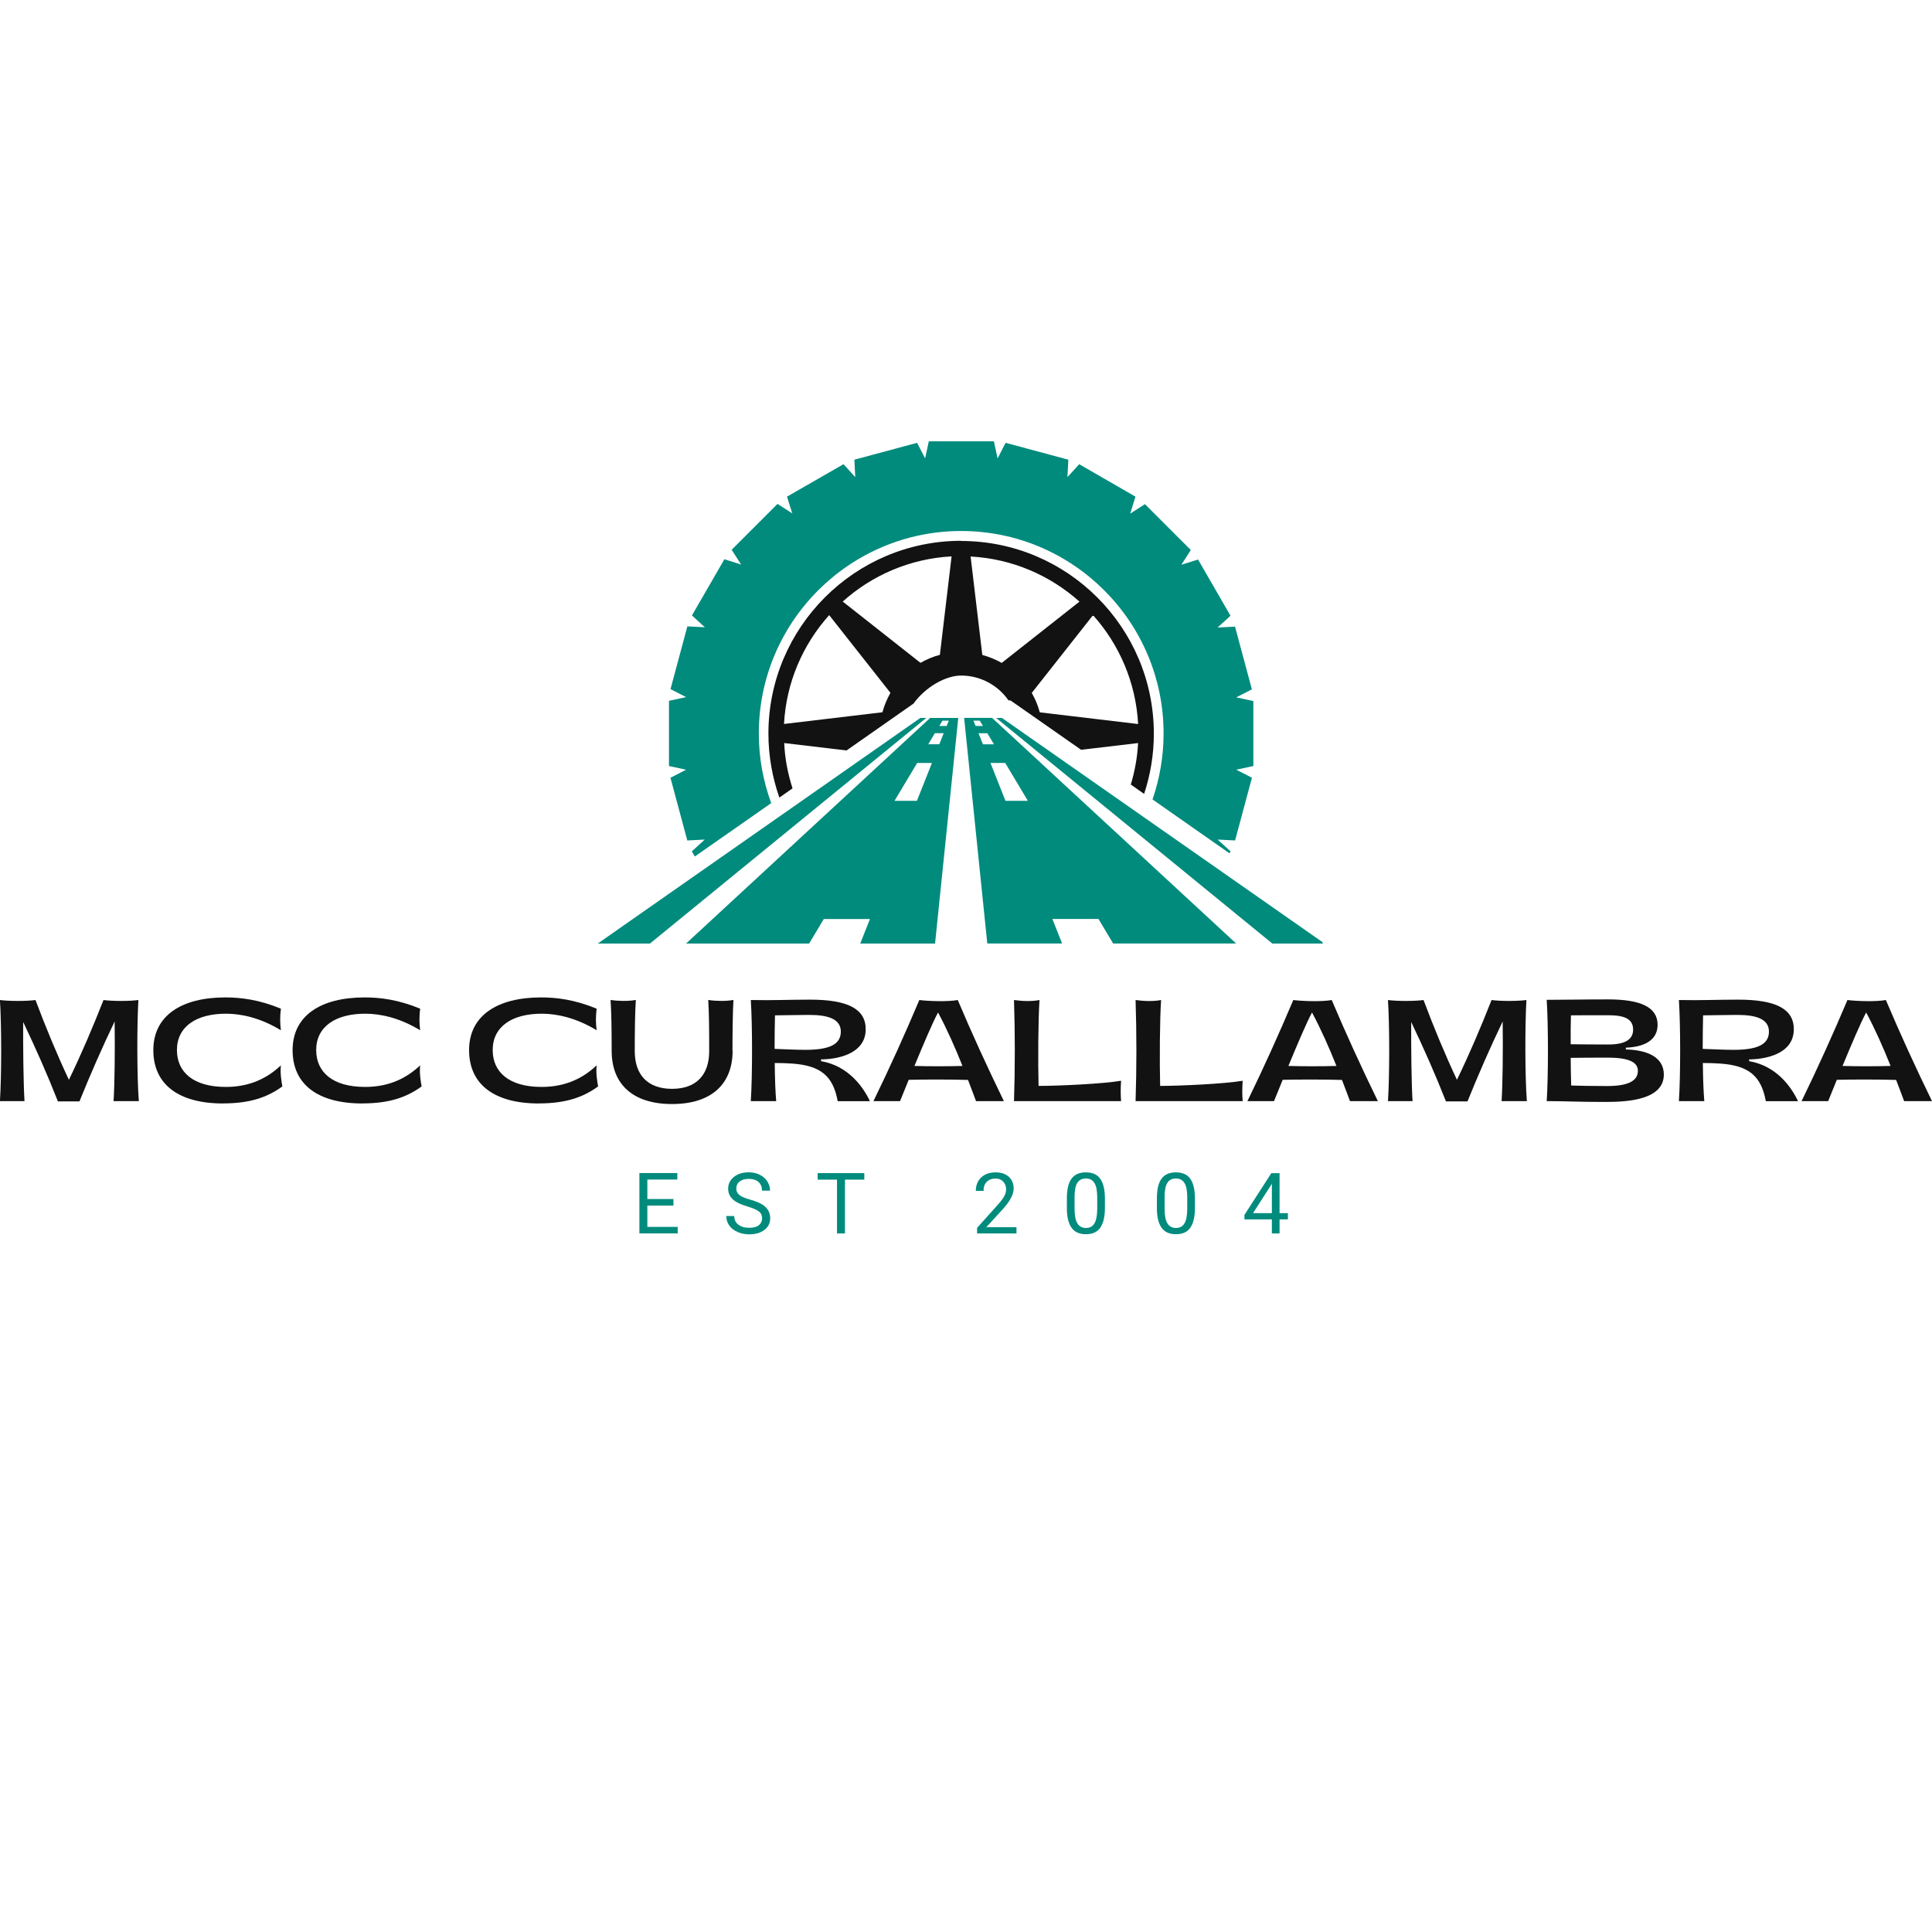 <?xml version="1.0" encoding="utf-8"?>
<svg xmlns="http://www.w3.org/2000/svg" height="1080" preserveAspectRatio="xMidYMid meet" version="1.2" viewBox="0 0 810 810" width="1080" zoomAndPan="magnify">
  <defs>
    <clipPath id="b577d47751">
      <path d="M 268 491 L 285 491 L 285 517.801 L 268 517.801 Z M 268 491"/>
    </clipPath>
    <clipPath id="81ef2d0676">
      <path d="M 304 491 L 323 491 L 323 517.801 L 304 517.801 Z M 304 491"/>
    </clipPath>
    <clipPath id="e086330c8a">
      <path d="M 342 491 L 363 491 L 363 517.801 L 342 517.801 Z M 342 491"/>
    </clipPath>
    <clipPath id="94771b0547">
      <path d="M 409 491 L 427 491 L 427 517.801 L 409 517.801 Z M 409 491"/>
    </clipPath>
    <clipPath id="6ae4a79325">
      <path d="M 447 491 L 464 491 L 464 517.801 L 447 517.801 Z M 447 491"/>
    </clipPath>
    <clipPath id="c9cd3f1b97">
      <path d="M 485 491 L 501 491 L 501 517.801 L 485 517.801 Z M 485 491"/>
    </clipPath>
    <clipPath id="ee59f1a4ac">
      <path d="M 521 491 L 540 491 L 540 517.801 L 521 517.801 Z M 521 491"/>
    </clipPath>
    <clipPath id="1995083774">
      <path d="M 250.438 300 L 389 300 L 389 395.711 L 250.438 395.711 Z M 250.438 300"/>
    </clipPath>
    <clipPath id="967db7a8d2">
      <path d="M 287.383 300 L 402 300 L 402 395.711 L 287.383 395.711 Z M 287.383 300"/>
    </clipPath>
    <clipPath id="403930cd75">
      <path d="M 417 300 L 554.52 300 L 554.52 395.711 L 417 395.711 Z M 417 300"/>
    </clipPath>
    <clipPath id="94ab94c172">
      <path d="M 280.289 185 L 525.684 185 L 525.684 359.648 L 280.289 359.648 Z M 280.289 185"/>
    </clipPath>
    <clipPath id="0d9aa85076">
      <path d="M 404 300 L 518.562 300 L 518.562 395.711 L 404 395.711 Z M 404 300"/>
    </clipPath>
  </defs>
  <g id="2e951b2632">
    <path d="M 47.613 461.648 L 58.203 461.648 C 57.402 451.113 57.402 430.176 58.016 419.266 C 54.309 419.773 47.105 419.773 43.398 419.266 C 38.891 430.707 34.195 441.75 28.887 452.715 C 23.766 441.805 19.152 430.629 14.883 419.266 C 11.309 419.773 3.789 419.773 -0.027 419.266 C 0.668 429.906 0.668 451.008 -0.027 461.648 L 10.27 461.648 C 9.816 454.02 9.656 439.562 9.711 428.469 C 14.938 439.402 19.82 450.418 24.273 461.758 L 33.316 461.758 C 37.875 450.5 42.758 439.297 48.066 428.254 C 48.227 441.109 48.066 454.262 47.613 461.648 Z M 47.613 461.648" style="stroke:none;fill-rule:nonzero;fill:#121212;fill-opacity:1;"/>
    <path d="M 93.57 462.609 C 104.613 462.609 111.949 460.156 118.379 455.488 C 117.977 453.219 117.418 450.02 117.766 446.66 C 110.641 453.379 102.746 455.699 94.664 455.699 C 81.008 455.699 74.18 449.461 74.18 440.23 C 74.18 430.441 82.262 424.918 95.012 425 C 100.691 425.055 108.617 426.414 117.766 431.934 C 117.363 428.652 117.363 426.199 117.766 422.891 C 108.668 419.133 101.094 418.172 94.504 418.172 C 76.02 418.172 64.285 425.852 64.285 440.258 C 64.285 454.66 74.875 462.637 93.57 462.637 Z M 93.57 462.609" style="stroke:none;fill-rule:nonzero;fill:#121212;fill-opacity:1;"/>
    <path d="M 151.961 462.609 C 163.004 462.609 170.34 460.156 176.766 455.488 C 176.367 453.219 175.805 450.02 176.152 446.66 C 169.031 453.379 161.137 455.699 153.055 455.699 C 139.398 455.699 132.566 449.461 132.566 440.23 C 132.566 430.441 140.648 424.918 153.402 425 C 159.082 425.055 167.004 426.414 176.152 431.934 C 175.754 428.652 175.754 426.199 176.152 422.891 C 167.059 419.133 159.48 418.172 152.895 418.172 C 134.41 418.172 122.672 425.852 122.672 440.258 C 122.672 454.66 133.262 462.637 151.961 462.637 Z M 151.961 462.609" style="stroke:none;fill-rule:nonzero;fill:#121212;fill-opacity:1;"/>
    <path d="M 225.953 462.609 C 236.996 462.609 244.332 460.156 250.758 455.488 C 250.359 453.219 249.801 450.02 250.145 446.66 C 243.023 453.379 235.129 455.699 227.047 455.699 C 213.391 455.699 206.562 449.461 206.562 440.23 C 206.562 430.441 214.645 424.918 227.395 425 C 233.074 425.055 240.996 426.414 250.145 431.934 C 249.746 428.652 249.746 426.199 250.145 422.891 C 241.051 419.133 233.477 418.172 226.887 418.172 C 208.402 418.172 196.664 425.852 196.664 440.258 C 196.664 454.66 207.254 462.637 225.953 462.637 Z M 225.953 462.609" style="stroke:none;fill-rule:nonzero;fill:#121212;fill-opacity:1;"/>
    <path d="M 307.094 440.523 C 307.094 432.789 307.199 424.414 307.496 419.238 C 304.32 419.797 300.32 419.746 296.93 419.238 C 297.277 424.414 297.332 431.641 297.332 440.738 C 297.332 450.578 291.969 456.5 281.754 456.5 C 271.539 456.5 266.125 450.605 266.125 440.738 C 266.125 431.641 266.23 424.414 266.578 419.238 C 263.375 419.797 259.402 419.746 255.988 419.238 C 256.336 424.414 256.441 431.855 256.441 440.523 C 256.441 454.582 265.324 462.875 281.754 462.875 C 298.184 462.875 307.148 454.582 307.148 440.523 Z M 307.094 440.523" style="stroke:none;fill-rule:nonzero;fill:#121212;fill-opacity:1;"/>
    <path d="M 314.723 461.648 L 325.418 461.648 C 325.07 457.223 324.914 453.406 324.805 445.672 C 327.207 445.672 329.473 445.727 332.195 445.91 C 343.93 446.766 349.266 450.98 351.211 461.676 L 364.711 461.676 C 361.801 455.434 355.48 446.82 344.223 444.898 L 344.223 444.152 C 350.066 444.152 362.949 442.336 362.949 431.508 C 362.949 423.027 355.48 419.105 339.637 419.105 C 330.539 419.105 324.566 419.453 314.777 419.266 C 315.469 429.855 315.469 451.008 314.777 461.648 Z M 324.754 439.75 C 324.754 434.684 324.805 430.066 324.914 425.691 C 328.328 425.691 333.848 425.508 339.316 425.508 C 347.398 425.508 352.52 427.32 352.52 432.523 C 352.52 438.098 347.293 440.152 337.609 440.152 C 333.207 440.152 328.672 439.855 324.754 439.75 Z M 324.754 439.75" style="stroke:none;fill-rule:nonzero;fill:#121212;fill-opacity:1;"/>
    <path d="M 420.883 461.648 C 414.004 447.539 407.52 433.375 401.547 419.266 C 397.438 420.012 389.516 419.773 385.434 419.266 C 379.461 433.375 373.086 447.539 366.203 461.648 L 377.352 461.648 C 378.5 458.902 379.699 455.836 380.98 452.715 C 388.395 452.555 398.504 452.555 405.84 452.766 C 407.039 455.781 408.109 458.797 409.199 461.648 Z M 383.383 446.898 C 387.141 437.805 390.957 428.812 393.277 424.492 C 396.906 431.215 400.398 439.059 403.52 446.898 C 397.438 447.086 389.461 447.086 383.383 446.898 Z M 383.383 446.898" style="stroke:none;fill-rule:nonzero;fill:#121212;fill-opacity:1;"/>
    <path d="M 425.125 461.648 L 470.016 461.648 C 469.805 458.797 469.805 456.527 470.016 453.113 C 462.336 454.422 443.797 455.273 435.422 455.273 C 435.156 444.977 435.262 427.293 435.82 419.266 C 432.594 419.879 428.754 419.773 425.125 419.266 C 425.578 433.375 425.578 447.539 425.125 461.648 Z M 425.125 461.648" style="stroke:none;fill-rule:nonzero;fill:#121212;fill-opacity:1;"/>
    <path d="M 476.098 461.648 L 520.992 461.648 C 520.777 458.797 520.777 456.527 520.992 453.113 C 513.309 454.422 494.77 455.273 486.395 455.273 C 486.129 444.977 486.234 427.293 486.793 419.266 C 483.566 419.879 479.727 419.773 476.098 419.266 C 476.551 433.375 476.551 447.539 476.098 461.648 Z M 476.098 461.648" style="stroke:none;fill-rule:nonzero;fill:#121212;fill-opacity:1;"/>
    <path d="M 577.672 461.648 C 570.789 447.539 564.309 433.375 558.332 419.266 C 554.227 420.012 546.305 419.773 542.223 419.266 C 536.246 433.375 529.871 447.539 522.992 461.648 L 534.141 461.648 C 535.289 458.902 536.488 455.836 537.77 452.715 C 545.184 452.555 555.293 452.555 562.629 452.766 C 563.828 455.781 564.895 458.797 565.988 461.648 Z M 540.168 446.898 C 543.93 437.805 547.746 428.812 550.066 424.492 C 553.691 431.215 557.188 439.059 560.309 446.898 C 554.227 447.086 546.25 447.086 540.168 446.898 Z M 540.168 446.898" style="stroke:none;fill-rule:nonzero;fill:#121212;fill-opacity:1;"/>
    <path d="M 629.551 461.648 L 640.141 461.648 C 639.34 451.113 639.34 430.176 639.957 419.266 C 636.246 419.773 629.047 419.773 625.34 419.266 C 620.832 430.707 616.137 441.75 610.828 452.715 C 605.707 441.805 601.09 430.629 596.824 419.266 C 593.25 419.773 585.727 419.773 581.914 419.266 C 582.605 429.906 582.605 451.008 581.914 461.648 L 592.211 461.648 C 591.754 454.02 591.598 439.562 591.648 428.469 C 596.879 439.402 601.758 450.418 606.215 461.758 L 615.254 461.758 C 619.816 450.5 624.699 439.297 630.004 428.254 C 630.164 441.109 630.004 454.262 629.551 461.648 Z M 629.551 461.648" style="stroke:none;fill-rule:nonzero;fill:#121212;fill-opacity:1;"/>
    <path d="M 648.492 461.648 C 656.332 461.648 661.453 461.996 673.352 461.996 C 683.539 461.996 697.57 460.742 697.57 450.5 C 697.57 443.27 690.742 440.203 681.645 439.992 L 681.645 439.242 C 688.98 438.977 694.957 436.363 694.957 429.641 C 694.957 422.145 687.621 419 674.176 419 C 663.375 419 656.145 419.184 648.465 419.184 C 649.156 429.828 649.156 451.035 648.465 461.676 Z M 658.52 437.805 C 658.465 433.48 658.52 429.426 658.625 425.691 C 661.828 425.641 667.457 425.641 674.258 425.641 C 681.059 425.641 684.688 427.16 684.688 431.668 C 684.688 435.883 681.273 437.91 674.258 437.91 C 668.734 437.91 663.348 437.855 658.492 437.805 Z M 658.52 443.512 C 663.348 443.43 668.762 443.43 674.285 443.43 C 684.125 443.43 686.688 445.938 686.688 448.953 C 686.688 452.312 684.125 455.328 673.883 455.328 C 666.707 455.328 663.242 455.223 658.734 455.113 C 658.625 451.539 658.52 447.379 658.52 443.512 Z M 658.52 443.512" style="stroke:none;fill-rule:nonzero;fill:#121212;fill-opacity:1;"/>
    <path d="M 703.84 461.648 L 714.535 461.648 C 714.188 457.223 714.027 453.406 713.922 445.672 C 716.32 445.672 718.59 445.727 721.309 445.91 C 733.047 446.766 738.383 450.98 740.328 461.676 L 753.824 461.676 C 750.918 455.434 744.598 446.82 733.34 444.898 L 733.34 444.152 C 739.18 444.152 752.066 442.336 752.066 431.508 C 752.066 423.027 744.598 419.105 728.75 419.105 C 719.656 419.105 713.68 419.453 703.891 419.266 C 704.586 429.855 704.586 451.008 703.891 461.648 Z M 713.867 439.75 C 713.867 434.684 713.922 430.066 714.027 425.691 C 717.441 425.691 722.965 425.508 728.434 425.508 C 736.516 425.508 741.637 427.32 741.637 432.523 C 741.637 438.098 736.406 440.152 726.727 440.152 C 722.324 440.152 717.789 439.855 713.867 439.75 Z M 713.867 439.75" style="stroke:none;fill-rule:nonzero;fill:#121212;fill-opacity:1;"/>
    <path d="M 810 461.648 C 803.117 447.539 796.637 433.375 790.66 419.266 C 786.555 420.012 778.633 419.773 774.551 419.266 C 768.574 433.375 762.199 447.539 755.32 461.648 L 766.469 461.648 C 767.617 458.902 768.816 455.836 770.098 452.715 C 777.512 452.555 787.621 452.555 794.957 452.766 C 796.156 455.781 797.223 458.797 798.316 461.648 Z M 772.496 446.898 C 776.258 437.805 780.07 428.812 782.395 424.492 C 786.02 431.215 789.516 439.059 792.637 446.898 C 786.555 447.086 778.578 447.086 772.496 446.898 Z M 772.496 446.898" style="stroke:none;fill-rule:nonzero;fill:#121212;fill-opacity:1;"/>
    <g clip-path="url(#b577d47751)" clip-rule="nonzero">
      <path d="M 282.34 505.449 L 271.406 505.449 L 271.406 514.383 L 284.129 514.383 L 284.129 517.105 L 268.07 517.105 L 268.07 491.816 L 283.969 491.816 L 283.969 494.539 L 271.406 494.539 L 271.406 502.699 L 282.34 502.699 Z M 282.34 505.449" style="stroke:none;fill-rule:nonzero;fill:#008b7d;fill-opacity:1;"/>
    </g>
    <g clip-path="url(#81ef2d0676)" clip-rule="nonzero">
      <path d="M 313.496 505.848 C 310.641 505.047 308.562 504.035 307.227 502.832 C 305.922 501.605 305.281 500.141 305.281 498.379 C 305.281 496.379 306.082 494.75 307.68 493.445 C 309.254 492.164 311.363 491.496 313.895 491.496 C 315.629 491.496 317.176 491.844 318.512 492.512 C 319.871 493.176 320.938 494.109 321.684 495.285 C 322.457 496.484 322.859 497.766 322.859 499.18 L 319.473 499.18 C 319.473 497.633 318.992 496.434 318.031 495.578 C 317.07 494.699 315.684 494.246 313.922 494.246 C 312.297 494.246 311.016 494.617 310.082 495.363 C 309.148 496.086 308.695 497.07 308.695 498.379 C 308.695 499.418 309.121 500.301 309.977 500.992 C 310.855 501.715 312.375 502.352 314.484 502.941 C 316.59 503.527 318.242 504.195 319.418 504.887 C 320.59 505.609 321.473 506.434 322.031 507.395 C 322.617 508.355 322.91 509.477 322.91 510.73 C 322.91 512.809 322.086 514.465 320.457 515.664 C 318.855 516.891 316.723 517.504 314.055 517.504 C 312.297 517.504 310.668 517.156 309.176 516.492 C 307.68 515.824 306.535 514.918 305.734 513.77 C 304.906 512.621 304.508 511.316 304.508 509.82 L 307.84 509.82 C 307.84 511.344 308.402 512.543 309.523 513.422 C 310.668 514.305 312.188 514.758 314.082 514.758 C 315.871 514.758 317.203 514.41 318.137 513.691 C 319.043 512.941 319.523 511.957 319.523 510.754 C 319.523 509.555 319.07 508.594 318.191 507.93 C 317.336 507.234 315.762 506.543 313.523 505.875 Z M 313.496 505.848" style="stroke:none;fill-rule:nonzero;fill:#008b7d;fill-opacity:1;"/>
    </g>
    <g clip-path="url(#e086330c8a)" clip-rule="nonzero">
      <path d="M 362.363 494.566 L 354.254 494.566 L 354.254 517.129 L 350.918 517.129 L 350.918 494.566 L 342.809 494.566 L 342.809 491.844 L 362.363 491.844 Z M 362.363 494.566" style="stroke:none;fill-rule:nonzero;fill:#008b7d;fill-opacity:1;"/>
    </g>
    <g clip-path="url(#94771b0547)" clip-rule="nonzero">
      <path d="M 426.219 517.129 L 409.656 517.129 L 409.656 514.785 L 418.375 505.047 C 419.656 503.605 420.562 502.434 421.043 501.5 C 421.551 500.594 421.816 499.605 421.816 498.617 C 421.816 497.34 421.391 496.246 420.59 495.391 C 419.816 494.539 418.75 494.109 417.418 494.109 C 415.816 494.109 414.59 494.59 413.684 495.5 C 412.801 496.379 412.348 497.66 412.348 499.285 L 409.121 499.285 C 409.121 496.938 409.867 495.098 411.336 493.684 C 412.855 492.242 414.855 491.523 417.391 491.523 C 419.738 491.523 421.578 492.137 422.938 493.363 C 424.297 494.59 424.992 496.246 424.992 498.301 C 424.992 500.781 423.391 503.742 420.219 507.18 L 413.496 514.516 L 426.164 514.516 L 426.164 517.129 Z M 426.219 517.129" style="stroke:none;fill-rule:nonzero;fill:#008b7d;fill-opacity:1;"/>
    </g>
    <g clip-path="url(#6ae4a79325)" clip-rule="nonzero">
      <path d="M 463.242 506.328 C 463.242 510.09 462.602 512.863 461.293 514.73 C 460.043 516.543 458.039 517.449 455.293 517.449 C 452.547 517.449 450.57 516.57 449.293 514.785 C 447.984 512.996 447.316 510.328 447.293 506.781 L 447.293 502.512 C 447.293 498.777 447.906 496.004 449.184 494.246 C 450.465 492.43 452.492 491.523 455.238 491.523 C 457.988 491.523 459.988 492.402 461.242 494.137 C 462.523 495.898 463.188 498.566 463.242 502.195 L 463.242 506.355 Z M 460.016 501.926 C 460.016 499.18 459.613 497.207 458.84 495.977 C 458.094 494.727 456.895 494.086 455.238 494.086 C 453.586 494.086 452.414 494.727 451.641 495.977 C 450.891 497.207 450.52 499.098 450.52 501.66 L 450.52 506.836 C 450.52 509.582 450.918 511.609 451.691 512.891 C 452.492 514.195 453.719 514.836 455.293 514.836 C 456.867 514.836 458.039 514.223 458.789 512.996 C 459.562 511.77 459.961 509.848 460.016 507.207 Z M 460.016 501.926" style="stroke:none;fill-rule:nonzero;fill:#008b7d;fill-opacity:1;"/>
    </g>
    <g clip-path="url(#c9cd3f1b97)" clip-rule="nonzero">
      <path d="M 500.984 506.328 C 500.984 510.09 500.344 512.863 499.039 514.73 C 497.785 516.543 495.785 517.449 493.035 517.449 C 490.289 517.449 488.316 516.57 487.035 514.785 C 485.727 512.996 485.062 510.328 485.035 506.781 L 485.035 502.512 C 485.035 498.777 485.648 496.004 486.93 494.246 C 488.207 492.43 490.234 491.523 492.984 491.523 C 495.73 491.523 497.73 492.402 498.984 494.137 C 500.266 495.898 500.934 498.566 500.984 502.195 L 500.984 506.355 Z M 497.758 501.926 C 497.758 499.18 497.359 497.207 496.586 495.977 C 495.836 494.727 494.637 494.086 492.984 494.086 C 491.328 494.086 490.156 494.727 489.383 495.977 C 488.637 497.207 488.262 499.098 488.262 501.66 L 488.262 506.836 C 488.262 509.582 488.66 511.609 489.434 512.891 C 490.234 514.195 491.461 514.836 493.035 514.836 C 494.609 514.836 495.785 514.223 496.531 512.996 C 497.305 511.77 497.703 509.848 497.758 507.207 Z M 497.758 501.926" style="stroke:none;fill-rule:nonzero;fill:#008b7d;fill-opacity:1;"/>
    </g>
    <g clip-path="url(#ee59f1a4ac)" clip-rule="nonzero">
      <path d="M 536.461 508.621 L 539.957 508.621 L 539.957 511.234 L 536.461 511.234 L 536.461 517.129 L 533.234 517.129 L 533.234 511.234 L 521.738 511.234 L 521.738 509.344 L 533.02 491.844 L 536.461 491.844 Z M 525.34 508.621 L 533.234 508.621 L 533.234 496.219 L 532.832 496.938 Z M 525.34 508.621" style="stroke:none;fill-rule:nonzero;fill:#008b7d;fill-opacity:1;"/>
    </g>
    <g clip-path="url(#1995083774)" clip-rule="nonzero">
      <path d="M 388.344 300.992 L 272.5 395.578 L 250.625 395.578 L 385.863 300.992 Z M 388.344 300.992" style="stroke:none;fill-rule:nonzero;fill:#008b7d;fill-opacity:1;"/>
    </g>
    <g clip-path="url(#967db7a8d2)" clip-rule="nonzero">
      <path d="M 384.422 335.75 L 375.031 335.75 L 384.527 319.879 L 390.715 319.879 Z M 395.145 302.141 L 397.785 302.141 L 396.906 304.355 L 393.809 304.355 Z M 395.652 307.395 L 393.809 312.035 L 389.168 312.035 L 391.941 307.395 Z M 389.969 300.992 L 287.648 395.578 L 339.234 395.578 L 345.371 385.309 L 364.734 385.309 L 360.656 395.578 L 392.023 395.578 L 401.758 300.992 Z M 389.969 300.992" style="stroke:none;fill-rule:nonzero;fill:#008b7d;fill-opacity:1;"/>
    </g>
    <g clip-path="url(#403930cd75)" clip-rule="nonzero">
      <path d="M 555.293 395.578 L 533.422 395.578 L 417.629 300.992 L 420.059 300.992 Z M 555.293 395.578" style="stroke:none;fill-rule:nonzero;fill:#008b7d;fill-opacity:1;"/>
    </g>
    <path d="M 402.984 226.734 C 358.414 226.734 322.164 262.984 322.164 307.555 C 322.164 316.945 323.82 325.988 326.754 334.391 L 332.273 330.523 C 330.328 324.465 329.074 318.145 328.781 311.531 L 354.922 314.625 L 382.98 294.992 C 388.047 287.977 396.504 283.23 402.934 283.23 C 411.176 283.23 418.457 287.363 422.832 293.66 L 423.66 293.66 L 453.266 314.355 L 477.141 311.531 C 476.844 317.559 475.75 323.398 474.098 328.922 L 479.672 332.844 C 482.312 324.895 483.754 316.383 483.754 307.582 C 483.754 263.062 447.531 226.812 402.984 226.812 Z M 369.965 298.621 L 328.699 303.527 C 329.633 286.031 336.648 270.16 347.637 257.891 L 373.324 290.484 C 371.883 293.047 370.738 295.738 369.965 298.621 Z M 394.051 274.535 C 391.168 275.309 388.449 276.453 385.914 277.895 L 353.32 252.207 C 365.535 241.219 381.488 234.203 398.957 233.27 Z M 420.004 277.949 C 417.469 276.508 414.75 275.387 411.84 274.586 L 406.934 233.324 C 424.434 234.258 440.328 241.27 452.574 252.234 L 419.977 277.922 Z M 435.93 298.645 C 435.156 295.766 434.035 293.02 432.566 290.512 L 458.254 257.914 C 469.219 270.133 476.23 286.082 477.164 303.555 L 435.902 298.645 Z M 435.93 298.645" style="stroke:none;fill-rule:nonzero;fill:#121212;fill-opacity:1;"/>
    <g clip-path="url(#94ab94c172)" clip-rule="nonzero">
      <path d="M 281.086 326.066 L 288.156 352.367 L 295.465 351.992 L 290.051 356.93 L 291.305 359.09 L 323.34 336.711 C 319.977 327.586 318.137 317.746 318.137 307.477 C 318.137 260.691 356.199 222.625 402.984 222.625 C 449.773 222.625 487.836 260.691 487.836 307.477 C 487.836 317.184 486.18 326.52 483.195 335.164 L 515.469 357.754 L 515.922 356.93 L 510.508 351.992 L 517.816 352.367 L 524.887 326.066 L 518.297 322.707 L 525.473 321.16 L 525.473 293.926 L 518.297 292.379 L 524.859 289.016 L 517.789 262.719 L 510.48 263.09 L 515.895 258.156 L 502.293 234.578 L 495.277 236.789 L 499.25 230.602 L 480.02 211.371 L 473.832 215.344 L 476.047 208.223 L 452.465 194.617 L 447.531 200.035 L 447.906 192.727 L 421.605 185.656 L 418.242 192.191 L 416.695 185.016 L 389.41 185.016 L 387.863 192.191 L 384.5 185.656 L 358.199 192.727 L 358.574 200.035 L 353.641 194.617 L 329.953 208.223 L 332.168 215.238 L 325.98 211.262 L 306.746 230.496 L 310.723 236.684 L 303.707 234.469 L 290.102 258.023 L 295.52 262.984 L 288.184 262.609 L 281.113 288.91 L 287.648 292.27 L 280.473 293.82 L 280.473 321.16 L 287.648 322.707 L 281.141 326.066 Z M 281.086 326.066" style="stroke:none;fill-rule:nonzero;fill:#008b7d;fill-opacity:1;"/>
    </g>
    <g clip-path="url(#0d9aa85076)" clip-rule="nonzero">
      <path d="M 408.133 302.141 L 410.75 302.141 L 412.109 304.355 L 409.016 304.355 Z M 430.941 335.75 L 421.551 335.75 L 415.258 319.879 L 421.445 319.879 Z M 412.109 312.062 L 410.242 307.422 L 413.949 307.422 L 416.75 312.062 Z M 415.922 300.969 L 404.215 300.969 L 413.922 395.551 L 445.289 395.551 L 441.211 385.281 L 460.547 385.281 L 466.684 395.551 L 518.242 395.551 Z M 415.922 300.969" style="stroke:none;fill-rule:nonzero;fill:#008b7d;fill-opacity:1;"/>
    </g>
  </g>
</svg>
